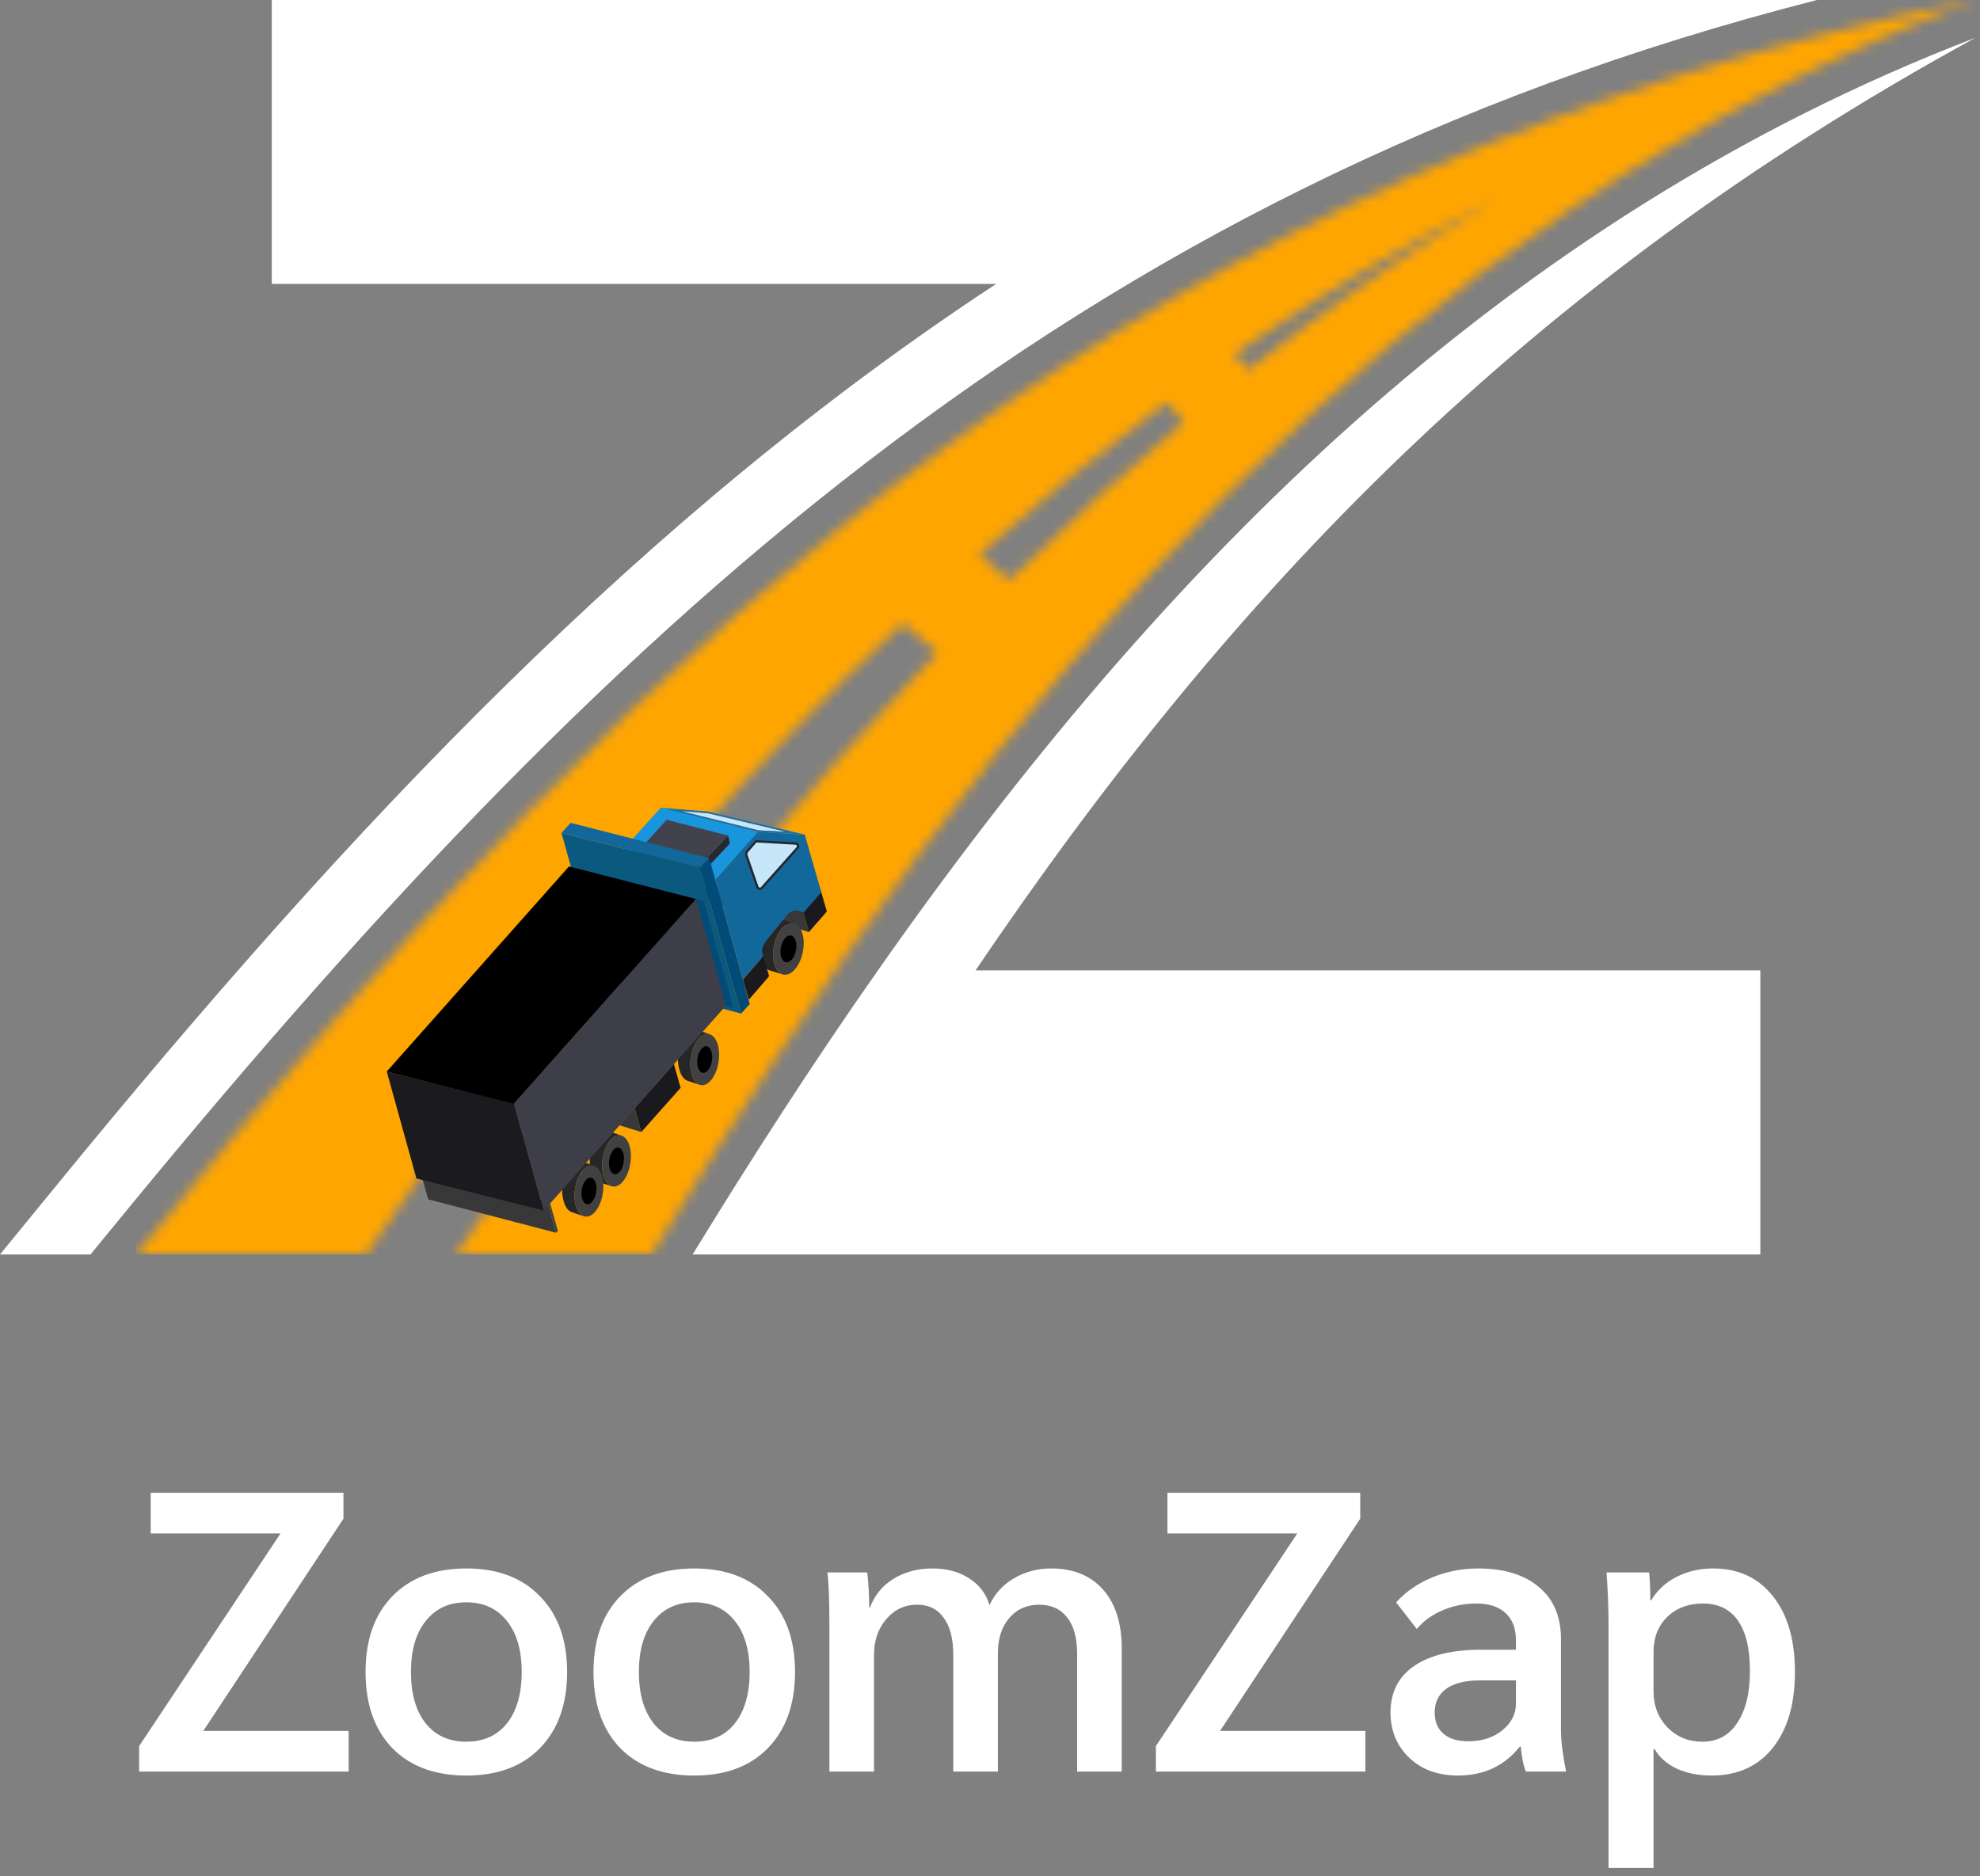 <svg width="191" height="181" viewBox="0 0 191 181" fill="none" xmlns="http://www.w3.org/2000/svg">
<rect x="0" y="0" width="191" height="181" fill="#808080" stroke="none"/>
<mask id="mask0_107_46953" style="mask-type:luminance" maskUnits="userSpaceOnUse" x="13" y="0" width="178" height="122">
<path d="M190.577 0.002C134.363 21.152 96.171 66.215 62.843 121.022H43.974C50.388 111.582 55.872 103.847 63.239 94.487L58.22 90.727C49.4 101.14 42.511 110.423 35.312 121.022H13.127C64.136 58.593 111.523 15.815 190.577 0.002ZM97.355 55.991C102.681 50.781 108.55 45.479 114.213 40.725L112.543 38.807C106.491 43.294 100.2 48.392 94.439 53.453L97.355 55.991ZM71.237 84.426C77.112 77.37 83.938 69.702 90.4 63.001L87.077 60.137C79.767 66.969 73.234 73.691 66.578 81.107L71.237 84.426ZM120.41 35.675C128.102 29.64 136.08 24.102 144.338 19.206C135.754 23.442 127.312 28.482 119.084 34.15L120.41 35.675Z" fill="white"/>
</mask>
<g mask="url(#mask0_107_46953)">
<path d="M13.128 121.027H190.576V0H13.128V121.027Z" fill="#FFA500"/>
</g>
<path d="M77.012 121.027H66.814C72.519 111.709 78.438 102.527 84.69 93.618C111.884 54.819 144.979 21.138 190.577 3.634C147.148 27.39 118.781 57.163 94.106 93.618H169.81V121.027H77.012ZM0 121.027L5.255 114.6C34.189 79.181 62.399 49.525 96.099 27.39H26.218V0H151.739H175.28C103.23 18.364 57.964 60.797 10.491 118.879L8.733 121.027H0Z" fill="white"/>
<path d="M13.422 168.457L27.062 147.94H14.536V144.021H33.132V146.518L19.608 166.997H33.632V170.917H13.422V168.457ZM44.984 171.301C41.961 171.301 39.579 170.417 37.837 168.65C36.121 166.857 35.263 164.41 35.263 161.311C35.263 158.212 36.121 155.778 37.837 154.011C39.579 152.218 41.961 151.321 44.984 151.321C48.006 151.321 50.376 152.218 52.092 154.011C53.834 155.778 54.705 158.212 54.705 161.311C54.705 164.41 53.834 166.857 52.092 168.65C50.376 170.417 48.006 171.301 44.984 171.301ZM44.984 168.035C46.649 168.035 47.955 167.446 48.903 166.267C49.851 165.064 50.325 163.411 50.325 161.311C50.325 159.211 49.851 157.571 48.903 156.393C47.955 155.189 46.649 154.587 44.984 154.587C43.319 154.587 42.013 155.189 41.065 156.393C40.117 157.571 39.643 159.211 39.643 161.311C39.643 163.411 40.117 165.064 41.065 166.267C42.013 167.446 43.319 168.035 44.984 168.035ZM66.971 171.301C63.949 171.301 61.567 170.417 59.825 168.65C58.109 166.857 57.251 164.41 57.251 161.311C57.251 158.212 58.109 155.778 59.825 154.011C61.567 152.218 63.949 151.321 66.971 151.321C69.994 151.321 72.363 152.218 74.079 154.011C75.821 155.778 76.692 158.212 76.692 161.311C76.692 164.41 75.821 166.857 74.079 168.65C72.363 170.417 69.994 171.301 66.971 171.301ZM66.971 168.035C68.636 168.035 69.943 167.446 70.891 166.267C71.838 165.064 72.312 163.411 72.312 161.311C72.312 159.211 71.838 157.571 70.891 156.393C69.943 155.189 68.636 154.587 66.971 154.587C65.306 154.587 64 155.189 63.052 156.393C62.105 157.571 61.631 159.211 61.631 161.311C61.631 163.411 62.105 165.064 63.052 166.267C64 167.446 65.306 168.035 66.971 168.035ZM80.007 156.7C80.007 154.395 79.943 152.73 79.815 151.705H83.657C83.785 152.807 83.849 153.934 83.849 155.087H83.926C84.361 153.908 85.117 152.986 86.193 152.32C87.269 151.654 88.524 151.321 89.958 151.321C91.341 151.321 92.519 151.641 93.493 152.282C94.466 152.897 95.119 153.755 95.452 154.856C95.965 153.755 96.746 152.897 97.796 152.282C98.872 151.641 100.076 151.321 101.408 151.321C103.534 151.321 105.199 152 106.403 153.358C107.607 154.715 108.209 156.611 108.209 159.044V170.917H103.905V159.505C103.905 158.019 103.585 156.867 102.945 156.047C102.304 155.227 101.408 154.818 100.255 154.818C99.051 154.818 98.078 155.253 97.335 156.124C96.618 156.969 96.259 158.109 96.259 159.544V170.917H91.956V159.659C91.956 158.096 91.649 156.905 91.034 156.086C90.445 155.24 89.587 154.818 88.46 154.818C87.281 154.818 86.295 155.279 85.501 156.201C84.707 157.123 84.31 158.276 84.31 159.659V170.917H80.007V156.7ZM111.503 168.457L125.143 147.94H112.617V144.021H131.214V146.518L117.689 166.997H131.713V170.917H111.503V168.457ZM140.627 171.301C139.371 171.301 138.244 171.045 137.245 170.532C136.272 169.994 135.504 169.264 134.94 168.342C134.402 167.42 134.133 166.383 134.133 165.23C134.133 163.283 134.889 161.785 136.4 160.735C137.937 159.684 140.101 159.159 142.893 159.159H146.236V158.276C146.236 157.123 145.903 156.239 145.237 155.625C144.571 155.01 143.636 154.702 142.432 154.702C141.28 154.702 140.191 154.92 139.167 155.356C138.168 155.765 137.335 156.367 136.669 157.161L134.671 154.587C135.645 153.537 136.823 152.73 138.206 152.167C139.589 151.603 141.049 151.321 142.586 151.321C145.096 151.321 147.056 151.923 148.465 153.127C149.873 154.305 150.578 155.97 150.578 158.122V166.959C150.578 167.497 150.629 168.15 150.732 168.919C150.834 169.661 150.949 170.327 151.077 170.917H147.197C146.966 170.379 146.8 169.572 146.697 168.496H146.62C145.135 170.366 143.137 171.301 140.627 171.301ZM141.626 167.996C142.932 167.996 144.021 167.651 144.891 166.959C145.788 166.242 146.236 165.371 146.236 164.346V162.118H142.778C141.369 162.118 140.281 162.387 139.512 162.925C138.769 163.463 138.398 164.231 138.398 165.23C138.398 166.101 138.68 166.78 139.243 167.266C139.807 167.753 140.601 167.996 141.626 167.996ZM155.166 156.7C155.166 155.163 155.102 153.498 154.974 151.705H159.085C159.162 152.551 159.2 153.447 159.2 154.395H159.277C159.866 153.422 160.686 152.666 161.736 152.128C162.812 151.59 163.977 151.321 165.233 151.321C167.692 151.321 169.626 152.218 171.034 154.011C172.443 155.778 173.148 158.212 173.148 161.311C173.148 164.41 172.43 166.857 170.996 168.65C169.561 170.417 167.602 171.301 165.117 171.301C163.862 171.301 162.748 171.083 161.775 170.648C160.801 170.186 160.084 169.559 159.623 168.765H159.508V180.215H155.166V156.7ZM164.234 168.035C165.668 168.035 166.782 167.433 167.576 166.229C168.396 165.025 168.806 163.347 168.806 161.196C168.806 159.07 168.422 157.456 167.653 156.355C166.885 155.253 165.758 154.702 164.272 154.702C162.863 154.702 161.711 155.138 160.814 156.009C159.943 156.88 159.508 157.994 159.508 159.351V163.155C159.508 164.564 159.956 165.73 160.852 166.652C161.749 167.574 162.876 168.035 164.234 168.035Z" fill="white"/>
<path d="M79.383 85.33C79.383 85.316 79.386 85.302 79.386 85.288C79.386 85.281 79.386 85.275 79.386 85.269C79.387 85.246 79.387 85.224 79.387 85.2C79.387 85.189 79.388 85.179 79.387 85.169C79.387 85.164 79.387 85.158 79.386 85.153C79.386 85.139 79.385 85.124 79.384 85.108C79.383 85.095 79.383 85.082 79.382 85.069C79.381 85.062 79.38 85.054 79.379 85.047C79.378 85.034 79.377 85.022 79.376 85.01C79.374 85 79.374 84.99 79.372 84.98C79.371 84.966 79.368 84.953 79.367 84.94C79.365 84.93 79.364 84.92 79.362 84.91C79.361 84.906 79.36 84.901 79.36 84.896C79.355 84.869 79.35 84.842 79.344 84.815C79.344 84.815 79.344 84.814 79.343 84.813C79.343 84.809 79.342 84.806 79.341 84.802C79.336 84.781 79.331 84.759 79.326 84.738C79.323 84.73 79.322 84.722 79.32 84.714C79.317 84.705 79.314 84.696 79.312 84.687C79.31 84.679 79.307 84.669 79.305 84.66C79.299 84.642 79.294 84.624 79.287 84.606C79.286 84.6 79.284 84.594 79.282 84.589C79.282 84.587 79.281 84.585 79.281 84.585C79.272 84.557 79.262 84.531 79.253 84.506C79.251 84.502 79.25 84.498 79.248 84.494C79.245 84.485 79.241 84.477 79.238 84.468C79.232 84.454 79.226 84.44 79.221 84.425C79.217 84.417 79.213 84.409 79.21 84.401C79.204 84.389 79.199 84.377 79.194 84.365C79.189 84.357 79.186 84.349 79.182 84.34C79.177 84.33 79.172 84.32 79.167 84.311C79.159 84.296 79.152 84.281 79.143 84.266C79.14 84.259 79.137 84.252 79.133 84.245C79.129 84.239 79.124 84.231 79.12 84.224C79.107 84.2 79.093 84.177 79.079 84.155C79.075 84.148 79.07 84.14 79.066 84.133C79.061 84.126 79.057 84.12 79.052 84.113C79.045 84.103 79.038 84.092 79.031 84.083C79.019 84.065 79.007 84.049 78.994 84.033C78.987 84.023 78.98 84.014 78.972 84.004C78.959 83.987 78.944 83.972 78.93 83.956C78.924 83.948 78.917 83.94 78.91 83.933C78.889 83.91 78.868 83.888 78.846 83.868C78.824 83.849 78.803 83.832 78.782 83.815C78.776 83.811 78.77 83.807 78.765 83.803C78.759 83.798 78.753 83.794 78.747 83.79C78.732 83.78 78.718 83.77 78.703 83.762C78.703 83.762 78.7 83.76 78.699 83.759C78.687 83.752 78.674 83.745 78.662 83.739C78.657 83.736 78.651 83.734 78.646 83.732C78.635 83.727 78.625 83.722 78.615 83.718C78.609 83.716 78.603 83.713 78.597 83.71C78.59 83.708 78.583 83.707 78.576 83.704C78.568 83.701 78.56 83.699 78.553 83.697C78.549 83.696 78.544 83.694 78.54 83.693C78.528 83.69 78.516 83.689 78.503 83.686C78.5 83.686 78.496 83.684 78.492 83.684L78.49 83.683C78.474 83.682 78.457 83.681 78.442 83.681C78.439 83.681 78.437 83.681 78.434 83.681C78.429 83.681 78.424 83.681 78.42 83.682C78.412 83.682 78.404 83.682 78.396 83.683C78.389 83.684 78.382 83.686 78.375 83.687C78.37 83.688 78.365 83.688 78.361 83.689C78.359 83.69 78.356 83.69 78.353 83.69C78.338 83.694 78.325 83.698 78.311 83.704C78.309 83.704 78.308 83.705 78.306 83.706L77.767 83.918C77.785 83.912 77.804 83.906 77.822 83.902C77.827 83.901 77.831 83.9 77.836 83.9C77.851 83.897 77.865 83.895 77.881 83.894C77.885 83.894 77.89 83.894 77.895 83.894C77.914 83.894 77.933 83.894 77.953 83.897C77.957 83.897 77.96 83.898 77.964 83.899C77.981 83.901 77.997 83.904 78.014 83.909C78.021 83.911 78.029 83.913 78.036 83.916C78.05 83.921 78.063 83.925 78.076 83.93C78.086 83.935 78.097 83.939 78.107 83.944C78.124 83.952 78.142 83.961 78.16 83.972L78.164 83.974C78.184 83.986 78.205 84 78.226 84.015C78.231 84.019 78.237 84.023 78.242 84.028C78.263 84.044 78.285 84.061 78.306 84.08C78.329 84.1 78.35 84.122 78.371 84.145C78.378 84.152 78.385 84.16 78.392 84.167C78.406 84.183 78.42 84.2 78.434 84.216C78.441 84.226 78.448 84.235 78.456 84.245C78.468 84.262 78.481 84.278 78.492 84.294C78.5 84.305 78.507 84.315 78.514 84.326C78.523 84.339 78.532 84.353 78.54 84.368C78.555 84.39 78.569 84.412 78.582 84.436C78.589 84.45 78.597 84.463 78.605 84.478C78.613 84.492 78.621 84.507 78.629 84.523C78.638 84.541 78.647 84.559 78.655 84.577C78.66 84.589 78.666 84.601 78.671 84.613C78.681 84.635 78.69 84.658 78.699 84.68C78.703 84.689 78.707 84.698 78.71 84.707C78.722 84.738 78.733 84.769 78.744 84.801C78.746 84.806 78.747 84.812 78.749 84.817C78.758 84.845 78.766 84.872 78.774 84.899C78.776 84.909 78.779 84.918 78.781 84.926C78.789 84.956 78.796 84.985 78.803 85.014C78.803 85.018 78.804 85.022 78.805 85.025C78.812 85.058 78.818 85.09 78.823 85.123C78.825 85.133 78.826 85.143 78.828 85.152C78.832 85.176 78.835 85.2 78.838 85.223C78.839 85.235 78.84 85.247 78.841 85.259C78.843 85.28 78.845 85.3 78.846 85.321C78.847 85.336 78.848 85.351 78.848 85.366C78.849 85.381 78.849 85.397 78.849 85.413C78.849 85.436 78.849 85.459 78.848 85.482C78.847 85.502 78.846 85.522 78.844 85.543C78.844 85.553 78.843 85.562 78.842 85.573C78.839 85.604 78.835 85.636 78.83 85.665C78.784 85.928 78.666 86.097 78.513 86.158L79.052 85.945C79.205 85.883 79.323 85.716 79.368 85.453C79.373 85.422 79.377 85.391 79.381 85.36C79.381 85.351 79.382 85.34 79.383 85.33Z" fill="#FFA200"/>
<path d="M78.306 84.081C77.925 83.735 77.542 83.882 77.451 84.411C77.358 84.94 77.592 85.649 77.974 85.996C78.354 86.342 78.737 86.195 78.829 85.666C78.921 85.137 78.686 84.428 78.306 84.081Z" fill="#F8981D"/>
<path d="M78.278 84.241C77.96 83.951 77.641 84.075 77.564 84.515C77.488 84.957 77.683 85.547 78.001 85.837C78.318 86.125 78.638 86.003 78.714 85.562C78.791 85.121 78.595 84.529 78.278 84.241Z" fill="#FFC64A"/>
<path d="M62.303 92.217L64.462 89.878L64.38 89.652C64.277 89.12 64.491 88.624 64.897 88.112L66.65 85.976C67.246 85.311 68.194 85.79 68.194 85.79L69.877 83.862L68.28 78.297L63.757 78.039L59.647 82.663L62.303 92.217Z" fill="#1995DE"/>
<path d="M58.501 83.708L68 86.005L73.108 80.258L63.736 77.93L58.501 83.708Z" fill="#1995DE"/>
<path d="M68.549 86.988L78.029 89.924L77.508 87.972L66.886 84.881L68.549 86.988Z" fill="#383838"/>
<path d="M75.381 88.709C75.364 88.702 75.348 88.699 75.328 88.697L73.827 90.712C73.558 90.998 73.385 91.329 73.317 91.668C73.314 91.669 73.314 91.669 73.314 91.672C73.325 92.309 73.541 92.847 73.541 92.847C73.707 93.272 73.968 93.539 74.268 93.63L75.463 93.998C75.454 93.992 75.446 93.991 75.437 93.986C75.407 93.975 75.38 93.964 75.353 93.949C75.325 93.934 75.294 93.919 75.273 93.898C75.251 93.889 75.232 93.876 75.221 93.864C75.148 93.811 75.075 93.744 75.015 93.669C74.958 93.593 74.902 93.505 74.851 93.408C74.843 93.395 74.835 93.382 74.831 93.368C74.806 93.321 74.78 93.271 74.765 93.218C74.761 93.203 74.753 93.19 74.75 93.18C74.731 93.127 74.71 93.068 74.693 93.008L74.691 93C74.672 92.936 74.657 92.871 74.645 92.802C74.639 92.781 74.633 92.759 74.63 92.737C74.607 92.616 74.592 92.486 74.582 92.358C74.578 92.329 74.576 92.294 74.578 92.263C74.578 92.221 74.573 92.176 74.574 92.13C74.571 92.104 74.575 92.079 74.575 92.052C74.573 92.003 74.573 91.953 74.581 91.897C74.582 91.877 74.583 91.854 74.585 91.834C74.586 91.757 74.594 91.677 74.602 91.598C74.61 91.534 74.619 91.47 74.628 91.406C74.629 91.398 74.634 91.389 74.636 91.381C74.663 91.222 74.696 91.07 74.739 90.924C74.74 90.915 74.743 90.911 74.745 90.906C74.746 90.894 74.749 90.878 74.753 90.865C74.769 90.815 74.785 90.764 74.799 90.717C74.803 90.705 74.81 90.691 74.814 90.678C74.821 90.661 74.825 90.648 74.829 90.636C74.841 90.597 74.859 90.554 74.871 90.515C74.879 90.502 74.886 90.488 74.893 90.471C75.014 90.17 75.167 89.899 75.35 89.666C75.389 89.615 75.433 89.564 75.478 89.521C75.56 89.432 75.642 89.358 75.725 89.296C75.737 89.285 75.75 89.277 75.763 89.269C75.767 89.268 75.77 89.267 75.773 89.263C75.827 89.224 75.886 89.188 75.944 89.163C75.971 89.148 76.002 89.135 76.025 89.124C76.042 89.116 76.06 89.111 76.074 89.107L76.206 89.069C76.209 89.068 76.216 89.066 76.224 89.067C76.28 89.059 76.336 89.054 76.386 89.055C76.413 89.055 76.433 89.057 76.461 89.061C76.488 89.06 76.516 89.064 76.538 89.073C76.553 89.073 76.566 89.076 76.577 89.077L75.395 88.714C75.391 88.714 75.386 88.711 75.381 88.709Z" fill="#262626"/>
<path d="M75.476 89.519C74.724 90.32 74.372 91.879 74.69 92.998C75.009 94.119 75.876 94.376 76.629 93.575C77.382 92.773 77.734 91.216 77.415 90.095C77.097 88.976 76.228 88.716 75.476 89.519Z" fill="#414141"/>
<path d="M75.752 90.494C75.361 90.909 75.178 91.719 75.344 92.3C75.509 92.883 75.96 93.015 76.351 92.6C76.742 92.183 76.924 91.375 76.759 90.793C76.594 90.212 76.143 90.077 75.752 90.494Z" fill="black"/>
<path d="M60.998 82.739L66.904 84.167L70.238 80.615L64.304 79.09L60.998 82.739Z" fill="#42424D"/>
<path d="M70.41 81.374L70.239 80.615L66.905 84.168L67.076 84.926L70.41 81.374Z" fill="#27272E"/>
<path d="M61.169 83.498L60.998 82.739L66.905 84.168L67.076 84.926L61.169 83.498Z" fill="#1A1A1F"/>
<path d="M41.309 115.71L53.645 118.933L52.902 116.323L40.605 113.235L41.309 115.71Z" fill="#383838"/>
<path d="M46.857 114.28L52.902 116.323L53.076 116.127L47.031 114.085L46.857 114.28Z" fill="black"/>
<path d="M53.644 118.933L53.818 118.738L53.075 116.127L52.902 116.323L53.644 118.933Z" fill="#414141"/>
<path d="M40.173 113.702L52.463 116.789L49.595 106.474L37.307 103.38L40.173 113.702Z" fill="#1A1A1F"/>
<path d="M54.16 80.36L58.022 94.152L71.493 97.792L67.541 83.705L54.16 80.36Z" fill="#0B597F"/>
<path d="M67.541 83.705L71.492 97.792L72.32 96.862L68.421 82.8L67.541 83.705Z" fill="#004B78"/>
<path d="M54.16 80.36L67.544 83.702L68.421 82.8L55.038 79.386L54.16 80.36Z" fill="#12689B"/>
<path d="M58.444 94.154L70.734 97.241L67.866 86.926L55.578 83.833L58.444 94.154Z" fill="#004B78"/>
<path d="M37.307 103.38L49.565 106.506L67.142 86.734L54.888 83.591L37.307 103.38Z" fill="black"/>
<path d="M78.029 89.924L79.763 87.934L79.201 85.988L77.493 87.97L78.029 89.924Z" fill="#1A1A1E"/>
<path d="M72.235 96.448L74.194 94.175L73.632 92.228L71.674 94.501L72.235 96.448Z" fill="#1A1A1E"/>
<path d="M71.674 94.501L73.632 92.228L73.528 91.885C73.424 91.353 73.842 90.844 74.248 90.331L76.001 88.195C76.597 87.531 77.545 88.009 77.545 88.009L79.228 86.081L77.631 80.516L73.108 80.258L68.998 84.882L71.674 94.501Z" fill="#12689B"/>
<path d="M58.791 109.168C58.769 109.16 58.747 109.154 58.722 109.15L57.252 110.803C56.514 111.726 57.118 113.254 57.118 113.254C57.281 113.681 57.532 113.952 57.817 114.049L58.977 114.442C58.962 114.435 58.944 114.431 58.927 114.421C58.897 114.41 58.873 114.397 58.845 114.381C58.82 114.365 58.792 114.35 58.77 114.331C58.749 114.319 58.732 114.307 58.718 114.294C58.649 114.241 58.582 114.174 58.523 114.096C58.467 114.019 58.412 113.935 58.363 113.836C58.356 113.824 58.349 113.809 58.345 113.795C58.321 113.747 58.296 113.697 58.278 113.644C58.274 113.631 58.267 113.619 58.264 113.609C58.245 113.553 58.224 113.495 58.207 113.434L58.205 113.426C58.187 113.362 58.171 113.297 58.158 113.229C58.152 113.208 58.149 113.185 58.146 113.163C58.121 113.043 58.105 112.915 58.094 112.785C58.089 112.755 58.087 112.724 58.088 112.692C58.086 112.649 58.083 112.604 58.083 112.558C58.08 112.533 58.082 112.506 58.081 112.48C58.08 112.432 58.079 112.38 58.084 112.327C58.085 112.306 58.085 112.283 58.086 112.263C58.088 112.187 58.095 112.107 58.1 112.031C58.108 111.965 58.114 111.903 58.123 111.84C58.123 111.831 58.128 111.82 58.129 111.812C58.152 111.658 58.181 111.504 58.217 111.359C58.219 111.353 58.221 111.349 58.223 111.343C58.226 111.331 58.229 111.315 58.231 111.303C58.244 111.253 58.26 111.202 58.273 111.155C58.277 111.143 58.283 111.129 58.286 111.117C58.292 111.1 58.295 111.088 58.298 111.076C58.31 111.038 58.326 110.996 58.338 110.958C58.344 110.942 58.35 110.928 58.356 110.912C58.466 110.615 58.608 110.346 58.776 110.118C58.811 110.067 58.852 110.019 58.893 109.975C58.97 109.889 59.047 109.817 59.124 109.756C59.135 109.746 59.149 109.737 59.16 109.728C59.163 109.727 59.166 109.726 59.168 109.722C59.221 109.684 59.276 109.651 59.33 109.627C59.356 109.611 59.383 109.6 59.407 109.59C59.422 109.583 59.438 109.579 59.453 109.574C59.486 109.561 59.521 109.551 59.553 109.545L59.575 109.539C59.581 109.537 59.587 109.536 59.594 109.537C59.645 109.527 59.699 109.524 59.747 109.527C59.77 109.526 59.791 109.528 59.816 109.533C59.843 109.534 59.868 109.538 59.891 109.546C59.915 109.548 59.941 109.555 59.964 109.563L58.803 109.17C58.799 109.171 58.795 109.169 58.791 109.168Z" fill="#262626"/>
<path d="M58.892 109.974C58.194 110.76 57.886 112.306 58.205 113.425C58.523 114.545 59.348 114.816 60.046 114.03C60.745 113.243 61.053 111.699 60.734 110.578C60.416 109.459 59.591 109.187 58.892 109.974Z" fill="#414141"/>
<path d="M59.17 110.949C58.807 111.357 58.647 112.16 58.812 112.741C58.977 113.323 59.406 113.463 59.769 113.055C60.132 112.646 60.292 111.845 60.126 111.263C59.961 110.681 59.533 110.54 59.17 110.949Z" fill="black"/>
<path d="M67.301 99.387C67.278 99.379 67.257 99.374 67.231 99.37L65.762 101.023C65.023 101.946 65.627 103.474 65.627 103.474C65.79 103.901 66.041 104.171 66.326 104.269L67.487 104.661C67.471 104.654 67.453 104.651 67.437 104.641C67.407 104.63 67.382 104.617 67.355 104.601C67.33 104.586 67.302 104.57 67.279 104.551C67.259 104.54 67.242 104.527 67.228 104.513C67.159 104.461 67.092 104.394 67.032 104.316C66.977 104.239 66.921 104.155 66.873 104.056C66.866 104.044 66.858 104.028 66.854 104.015C66.831 103.967 66.806 103.917 66.787 103.864C66.783 103.851 66.777 103.839 66.773 103.828C66.754 103.773 66.734 103.715 66.716 103.654L66.714 103.646C66.696 103.582 66.68 103.517 66.667 103.449C66.661 103.427 66.658 103.405 66.655 103.383C66.631 103.263 66.614 103.135 66.603 103.005C66.598 102.975 66.596 102.944 66.597 102.912C66.595 102.87 66.592 102.824 66.592 102.778C66.588 102.753 66.591 102.726 66.59 102.701C66.59 102.652 66.588 102.6 66.593 102.546C66.594 102.526 66.594 102.503 66.594 102.483C66.597 102.407 66.604 102.327 66.609 102.251C66.617 102.185 66.623 102.123 66.631 102.06C66.632 102.051 66.636 102.041 66.637 102.032C66.66 101.878 66.69 101.725 66.726 101.579C66.727 101.573 66.73 101.569 66.731 101.563C66.735 101.551 66.737 101.536 66.741 101.523C66.753 101.474 66.769 101.422 66.782 101.376C66.785 101.363 66.791 101.35 66.795 101.337C66.8 101.321 66.803 101.309 66.807 101.296C66.819 101.258 66.834 101.216 66.847 101.178C66.852 101.162 66.859 101.148 66.864 101.132C66.975 100.835 67.117 100.566 67.284 100.339C67.32 100.288 67.36 100.239 67.402 100.195C67.478 100.11 67.556 100.038 67.632 99.975C67.643 99.966 67.657 99.957 67.668 99.948C67.671 99.947 67.674 99.946 67.677 99.943C67.73 99.904 67.785 99.871 67.838 99.847C67.864 99.831 67.891 99.82 67.916 99.81C67.931 99.803 67.946 99.799 67.962 99.794C67.995 99.781 68.03 99.771 68.062 99.766L68.084 99.759C68.09 99.757 68.096 99.756 68.103 99.756C68.155 99.747 68.207 99.744 68.256 99.747C68.279 99.746 68.3 99.748 68.325 99.753C68.353 99.754 68.377 99.758 68.4 99.766C68.424 99.767 68.45 99.775 68.472 99.783L67.311 99.39C67.308 99.39 67.305 99.389 67.301 99.387Z" fill="#262626"/>
<path d="M67.402 100.194C66.704 100.979 66.396 102.525 66.714 103.644C67.033 104.765 67.857 105.035 68.556 104.249C69.255 103.464 69.563 101.919 69.244 100.798C68.926 99.679 68.101 99.407 67.402 100.194Z" fill="#414141"/>
<path d="M67.68 101.168C67.317 101.576 67.157 102.379 67.322 102.961C67.488 103.543 67.916 103.682 68.279 103.274C68.642 102.865 68.802 102.064 68.636 101.482C68.471 100.901 68.043 100.76 67.68 101.168Z" fill="black"/>
<path d="M61.864 109.215L65.655 104.951L65.005 102.644L61.215 106.908L61.864 109.215Z" fill="#1A1A1E"/>
<path d="M61.864 109.215L61.215 106.908L59.745 108.562L61.864 109.215Z" fill="#383838"/>
<path d="M56.134 112.066C56.112 112.058 56.09 112.052 56.065 112.048L54.596 113.701C53.857 114.624 54.46 116.152 54.46 116.152C54.624 116.579 54.875 116.85 55.16 116.947L56.321 117.34C56.305 117.332 56.287 117.329 56.271 117.319C56.24 117.308 56.216 117.295 56.188 117.279C56.163 117.263 56.135 117.249 56.113 117.229C56.093 117.218 56.076 117.205 56.062 117.192C55.992 117.14 55.926 117.072 55.866 116.995C55.81 116.918 55.755 116.833 55.707 116.735C55.7 116.722 55.692 116.707 55.688 116.694C55.664 116.645 55.639 116.595 55.621 116.543C55.617 116.529 55.61 116.517 55.607 116.506C55.588 116.451 55.568 116.393 55.55 116.332L55.548 116.324C55.529 116.261 55.514 116.196 55.501 116.127C55.495 116.106 55.492 116.084 55.489 116.062C55.464 115.941 55.448 115.814 55.437 115.684C55.432 115.654 55.43 115.623 55.431 115.591C55.429 115.548 55.426 115.503 55.426 115.457C55.422 115.432 55.425 115.405 55.424 115.379C55.423 115.331 55.422 115.279 55.427 115.225C55.427 115.205 55.427 115.181 55.429 115.161C55.43 115.085 55.438 115.006 55.443 114.929C55.451 114.863 55.456 114.801 55.465 114.738C55.466 114.729 55.47 114.719 55.471 114.71C55.494 114.556 55.525 114.403 55.56 114.257C55.562 114.251 55.564 114.247 55.566 114.241C55.568 114.229 55.571 114.213 55.574 114.201C55.587 114.151 55.603 114.101 55.616 114.053C55.62 114.041 55.626 114.028 55.629 114.015C55.634 114 55.637 113.987 55.641 113.974C55.653 113.936 55.668 113.894 55.681 113.856C55.687 113.84 55.693 113.827 55.698 113.811C55.809 113.513 55.951 113.244 56.118 113.017C56.154 112.966 56.194 112.917 56.236 112.874C56.312 112.788 56.39 112.717 56.467 112.654C56.477 112.645 56.492 112.635 56.503 112.626C56.505 112.625 56.508 112.624 56.511 112.621C56.564 112.583 56.619 112.55 56.673 112.525C56.699 112.509 56.726 112.498 56.75 112.488C56.765 112.481 56.781 112.476 56.796 112.472C56.83 112.459 56.864 112.45 56.896 112.443L56.918 112.437C56.924 112.435 56.93 112.433 56.937 112.435C56.989 112.425 57.041 112.422 57.09 112.425C57.114 112.424 57.135 112.427 57.16 112.431C57.187 112.432 57.212 112.436 57.234 112.444C57.259 112.446 57.284 112.453 57.307 112.461L56.146 112.068C56.142 112.069 56.138 112.067 56.134 112.066Z" fill="#262626"/>
<path d="M56.236 112.872C55.538 113.658 55.23 115.204 55.548 116.323C55.867 117.443 56.691 117.714 57.39 116.928C58.089 116.142 58.397 114.597 58.078 113.477C57.76 112.358 56.935 112.086 56.236 112.872Z" fill="#414141"/>
<path d="M56.512 113.847C56.15 114.255 55.99 115.058 56.155 115.64C56.321 116.221 56.749 116.361 57.112 115.953C57.475 115.544 57.635 114.743 57.469 114.161C57.304 113.58 56.876 113.439 56.512 113.847Z" fill="black"/>
<path d="M63.736 77.93L68.28 78.296L77.631 80.516L73.109 80.258L63.736 77.93Z" fill="#1476B0"/>
<path d="M73.117 80.119L65.614 78.254C65.605 78.252 65.6 78.244 65.601 78.235C65.602 78.228 65.607 78.223 65.614 78.222C65.616 78.221 65.617 78.221 65.619 78.221L68.268 78.435L75.886 80.244C75.895 80.246 75.9 80.254 75.899 80.263C75.898 80.27 75.893 80.275 75.886 80.277C75.885 80.277 73.117 80.119 73.117 80.119Z" fill="#C5E7F9"/>
<path d="M65.618 78.238L68.267 78.452L75.883 80.261L73.117 80.103L65.618 78.238ZM65.61 78.205C65.597 78.208 65.587 78.219 65.585 78.233C65.582 78.25 65.593 78.266 65.61 78.271L73.109 80.135L75.881 80.294C75.884 80.294 75.888 80.294 75.89 80.293C75.904 80.29 75.914 80.28 75.916 80.266C75.919 80.248 75.908 80.232 75.891 80.228L68.275 78.419L65.621 78.205C65.617 78.204 65.614 78.205 65.61 78.205Z" fill="#27272E"/>
<path d="M73.357 85.737C73.23 85.766 73.102 85.695 73.059 85.571L72.005 82.527C71.958 82.392 71.987 82.242 72.081 82.135L72.927 81.165L76.744 81.383C76.843 81.388 76.927 81.449 76.966 81.54C77.004 81.632 76.986 81.734 76.921 81.808L73.491 85.658C73.456 85.698 73.409 85.725 73.357 85.737Z" fill="#C5E7F9"/>
<path d="M72.975 81.279L76.737 81.494C76.858 81.501 76.917 81.644 76.837 81.734L73.408 85.584C73.387 85.607 73.36 85.622 73.332 85.628C73.265 85.643 73.19 85.608 73.164 85.535L72.111 82.49C72.077 82.393 72.098 82.286 72.165 82.208L72.975 81.279ZM72.878 81.05L72.806 81.133L71.997 82.061C71.877 82.199 71.84 82.391 71.9 82.563L72.953 85.608C73.014 85.785 73.199 85.887 73.382 85.846C73.457 85.829 73.523 85.79 73.575 85.732L77.004 81.882C77.099 81.776 77.124 81.629 77.069 81.497C77.015 81.366 76.893 81.279 76.751 81.271L72.988 81.056L72.878 81.05Z" fill="#27272E"/>
<path d="M52.463 116.789L70.032 97.015L67.142 86.734L49.565 106.506L52.463 116.789Z" fill="#3E3E49"/>
</svg>
